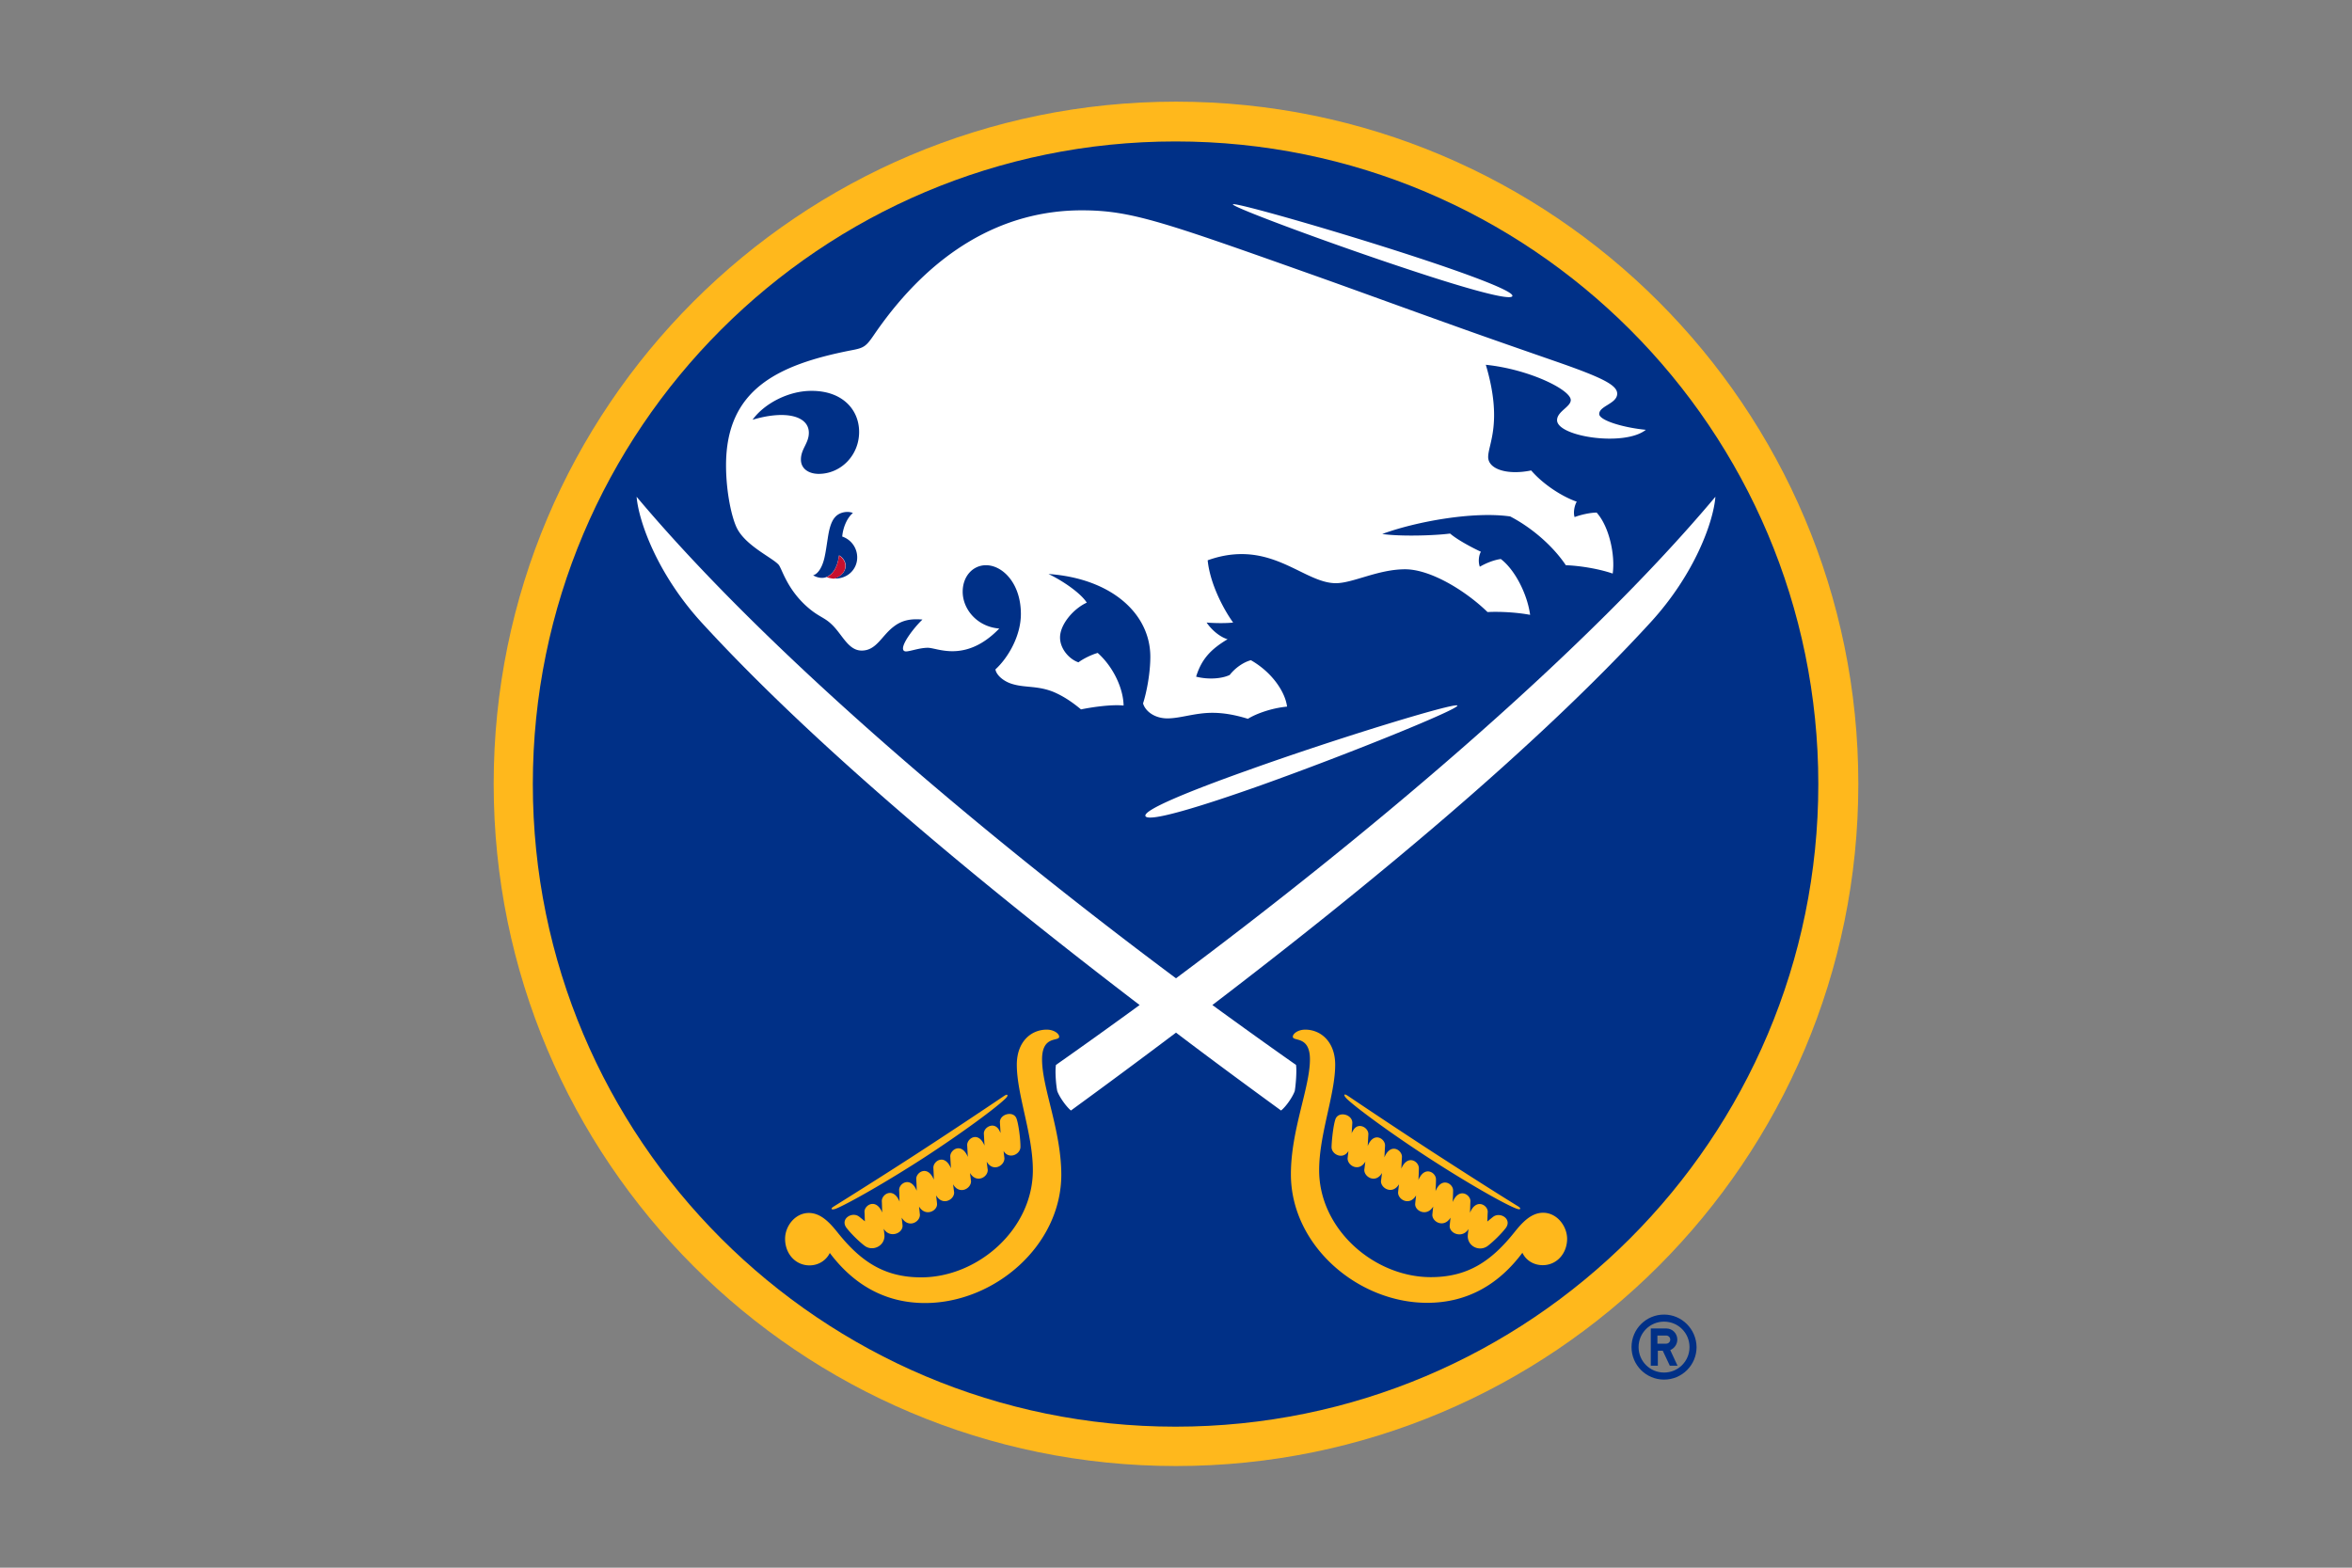 <svg xmlns="http://www.w3.org/2000/svg" viewBox="0 0 960 640"><rect x="0" y="0" width="960" height="640" fill="#808080" stroke="none"/><path fill="#ffb81c" d="M480 598.5c-153.791 0-278.5-124.709-278.5-278.5S326.209 41.5 480 41.5 758.5 166.209 758.5 320 633.791 598.5 480 598.5"/><path fill="#003087" d="M479.825 582.43c-144.883 0-262.344-117.461-262.344-262.344S334.942 57.742 479.825 57.742s262.344 117.461 262.344 262.344S624.708 582.43 479.825 582.43"/><path fill="#fff" d="M578.335 105.076c21.833 7.162 39.736 13.886 38.95 15.807-.786 2.009-19.3-3.231-41.133-10.479-32.924-10.829-73.446-25.938-72.922-26.986.35-1.048 42.182 10.83 75.105 21.658m16.506 182.96c.961 1.31-43.578 19.475-80.257 32.574-24.366 8.646-45.238 15.021-46.985 12.663-1.746-2.357 17.991-10.392 42.356-19.038 36.592-13.1 83.925-27.509 84.886-26.199m-293.957-72.223c-2.184-4.192-4.542-14.847-4.542-25.85 0-30.828 20.785-41.046 51.264-46.985 5.152-.96 5.938-1.572 9.432-6.724 23.142-33.623 52.224-50.39 84.536-50.39 19.999 0 33.012 4.628 94.056 26.286 16.506 5.851 36.243 13.1 60.696 21.833 11.702 4.192 24.54 8.646 38.6 13.536 19.126 6.638 25.152 9.694 25.152 13.188 0 4.104-7.336 4.977-7.336 8.296 0 2.62 9.868 5.589 19.038 6.463-8.733 6.986-36.242 2.794-36.242-3.93 0-3.581 5.589-5.415 5.589-8.21 0-4.191-16.942-12.575-34.671-14.409 6.987 23.492.961 32.4.961 37.64 0 4.978 7.772 7.51 17.553 5.502 4.891 5.676 12.576 10.654 18.602 12.75-.96 1.572-1.485 4.541-.873 6.288 2.532-.961 6.375-1.834 8.995-1.834 5.24 5.851 7.598 17.553 6.55 24.889-6.113-2.096-13.973-3.231-19.126-3.406-5.327-7.947-13.973-15.37-22.706-19.911-15.196-2.184-38.775 2.183-52.224 7.161 7.074 1.048 20.96.699 27.684-.175 3.056 2.62 8.995 5.764 12.576 7.423-1.048 1.834-1.048 4.542-.437 6.114 2.707-1.572 5.938-2.795 8.558-3.144 5.764 4.366 10.83 14.322 11.965 22.793-5.589-1.048-12.576-1.397-17.379-1.135-9.17-8.908-23.405-17.466-33.623-17.466-11.09 0-21.309 5.676-28.295 5.676-10.742 0-21.484-11.877-38.426-11.877-4.716 0-9.257.873-13.886 2.533.961 9.694 6.638 20.261 10.393 25.413-3.057.35-7.86.262-10.829 0 2.62 3.843 6.288 6.201 8.558 6.812-6.55 3.93-10.567 7.86-12.838 15.283 5.153 1.31 10.655.786 13.712-.699 2.095-2.707 5.414-5.152 8.645-6.025 8.995 5.152 14.061 13.274 14.76 18.95-6.463.612-12.75 2.97-15.982 4.978-5.939-1.834-10.567-2.445-14.497-2.445-7.162 0-13.013 2.271-18.34 2.271-5.415 0-9.082-3.057-9.956-6.114 1.572-4.89 2.97-12.663 2.97-19.038 0-17.553-15.807-31.963-41.57-33.797 6.026 2.882 13.187 7.86 15.632 11.702-5.24 2.358-10.916 8.734-10.916 14.235 0 4.542 3.668 8.821 7.51 10.131 2.096-1.572 5.415-3.144 7.86-3.843 6.55 5.851 10.48 14.759 10.567 21.484-4.716-.524-12.75.611-17.379 1.572-4.279-3.581-7.86-5.677-11.09-7.074-6.376-2.62-11.44-1.747-16.419-3.144-4.105-1.048-7.074-3.843-7.423-6.113 5.152-4.716 10.392-13.624 10.392-22.619 0-12.576-7.51-19.912-14.235-19.912-5.327 0-9.519 4.454-9.519 10.829 0 7.162 5.938 14.323 14.934 15.021-5.24 5.415-11.528 9.258-19.126 9.258-4.629 0-8.122-1.398-10.043-1.398-3.406 0-7.249 1.485-8.908 1.485-.786 0-1.223-.437-1.223-1.223 0-2.707 4.978-8.995 7.948-11.789-5.066-.437-8.559.349-11.965 3.056-4.803 3.755-6.899 9.607-12.838 9.607-5.589 0-7.947-6.725-12.4-10.83-3.145-2.969-5.415-2.969-10.393-7.51-7.86-7.249-9.694-14.934-11.09-16.68-2.534-2.882-13.188-7.598-16.943-14.759m48.992 11.789a8.95 8.95 0 0 0-6.113-8.558c.35-4.017 2.184-7.86 4.367-9.607-1.921-.873-5.415-.524-7.336 1.747-1.747 2.009-2.445 5.327-2.969 8.821-.437 2.707-.786 5.501-1.398 8.034-1.048 4.279-2.969 6.463-4.541 6.812 1.397.873 3.668 1.485 5.502.699 3.057-1.398 4.541-4.629 5.065-8.821 1.398.699 2.708 2.358 2.708 4.192 0 2.533-2.009 4.454-4.804 5.24 5.328.349 9.519-3.581 9.519-8.559m-42.705-56.241c13.449-4.017 22.969-1.572 22.969 5.327 0 4.279-3.232 6.55-3.232 10.917 0 3.93 3.406 5.851 7.249 5.851 8.995 0 16.505-7.511 16.505-17.117 0-9.17-6.899-16.768-19.3-16.768-9.519-.087-19.475 5.24-24.191 11.79"/><path fill="#ffb81c" d="M629.861 495.099c-4.978 0-8.646 4.105-11.79 8.035-9.432 11.79-19.038 18.252-34.059 18.252-23.143 0-45.587-19.562-45.587-43.665 0-14.672 6.55-30.916 6.55-43.055 0-9.344-5.852-14.322-12.227-14.322-2.969 0-5.065 1.659-5.065 2.882 0 2.096 6.986-.612 6.986 9.257 0 11.528-7.772 28.819-7.772 46.897 0 29.081 27.335 52.486 55.63 52.486 16.942 0 29.605-8.034 38.863-20.436 1.309 2.882 4.366 5.066 8.296 5.066 5.677 0 9.956-4.716 9.956-10.829-.088-5.328-4.279-10.568-9.78-10.568m-80.083-46.46c3.755 3.581 17.553 13.799 33.273 24.016 15.72 10.218 30.653 18.689 35.544 20.611 1.048.436 1.747.524 1.834.262.175-.262.087-.524-1.223-1.31-11.004-6.812-22.968-14.497-34.583-22.008a2583 2583 0 0 1-34.147-22.619c-1.31-.873-1.572-.873-1.746-.611-.088.262.262.873 1.048 1.659m.611 21.222c-.087.436-.087.96-.175 1.484-.087.524-.087.961-.174 1.485-.088 3.057 4.628 5.764 7.248 1.397-.174 1.136-.262 2.184-.436 3.319-.088 2.969 4.628 5.764 7.248 1.31-.175 1.135-.262 2.183-.437 3.318-.087 2.97 4.716 5.677 7.336 1.31-.087 1.136-.262 2.184-.349 3.319-.087 2.969 4.716 5.677 7.336 1.223-.088 1.135-.262 2.183-.35 3.318-.349 2.969 4.716 5.589 7.336 1.223l-.349 3.318c-.087 2.97 4.716 5.59 7.423 1.223l-.349 3.319c-.088 3.318 5.327 5.24 7.685 1.31-.087.873-.175 1.397-.262 2.27-.524 4.629 4.629 7.249 8.122 4.629 2.27-1.747 5.327-4.716 7.248-7.161 2.97-3.756-2.27-6.987-5.152-4.629-.786.611-1.485 1.223-2.271 1.834.087-1.31.087-2.62.175-3.93.087-2.707-4.716-5.764-7.249.349.088-1.571.088-3.143.175-4.715.087-2.708-4.716-5.764-7.249.349.088-1.572.175-3.144.175-4.716.087-2.795-4.716-5.764-7.161.262.087-1.572.175-3.144.175-4.803.087-2.708-4.629-5.851-7.162.262.088-1.572.175-3.144.175-4.803.087-2.795-4.628-5.852-7.16.174.086-1.572.174-3.231.261-4.803.087-2.795-4.629-5.939-7.16.175.086-1.572.173-3.232.261-4.804.087-2.794-4.629-5.938-7.074.175.087-1.572.175-3.231.262-4.803.087-2.707-4.192-5.153-6.2-1.572a5.3 5.3 0 0 0-.612 1.223c.087-1.398.175-2.882.262-4.28.087-3.493-5.677-4.978-6.899-1.484-.786 2.27-1.485 8.034-1.572 11.353 0 3.056 4.716 5.327 6.9 1.572M425.33 432.483c0-9.956 6.987-7.161 6.987-9.257 0-1.223-2.096-2.882-5.065-2.882-6.463 0-12.227 4.978-12.227 14.322 0 12.227 6.55 28.383 6.55 43.055 0 24.103-22.444 43.753-45.587 43.753-15.021 0-24.627-6.463-34.059-18.253-3.144-3.93-6.812-8.034-11.79-8.034-5.502 0-9.694 5.24-9.694 10.567 0 6.113 4.28 10.829 9.956 10.829 3.843 0 6.899-2.183 8.297-5.065 9.257 12.314 21.92 20.435 38.862 20.435 28.295 0 55.63-23.404 55.63-52.486-.087-18.165-7.86-35.369-7.86-46.984m-83.925 60.87c4.803-2.009 19.737-10.393 35.544-20.61 15.719-10.218 29.518-20.436 33.273-24.104.873-.786 1.135-1.397.961-1.572-.175-.262-.437-.262-1.747.612a2593 2593 0 0 1-34.147 22.618c-11.527 7.511-23.579 15.109-34.583 22.008-1.31.786-1.397 1.048-1.222 1.31.174.174.873.174 1.921-.262m66.721-35.107c.087 1.397.175 2.882.262 4.279l-.611-1.223c-2.096-3.58-6.375-1.048-6.201 1.572.088 1.572.175 3.231.262 4.803-2.532-6.113-7.161-2.882-7.074-.174.088 1.572.175 3.231.262 4.803-2.532-6.113-7.248-2.969-7.161-.175.088 1.572.175 3.232.262 4.804-2.532-6.114-7.248-2.97-7.161-.175.087 1.572.175 3.144.175 4.803-2.533-6.113-7.249-2.969-7.161-.262.087 1.572.174 3.144.174 4.803-2.445-6.026-7.248-3.056-7.161-.262.087 1.572.087 3.144.175 4.716-2.533-6.113-7.249-3.056-7.249-.262.087 1.572.087 3.144.175 4.716-2.533-6.026-7.249-3.056-7.249-.349.088 1.31.088 2.62.175 3.93-.786-.612-1.485-1.223-2.271-1.834-2.882-2.358-8.121.873-5.152 4.628 1.921 2.446 4.978 5.415 7.248 7.162 3.406 2.619 8.646-.001 8.122-4.629-.087-.873-.175-1.397-.262-2.271 2.358 3.93 7.773 2.009 7.685-1.31-.087-1.048-.262-2.183-.349-3.231 2.707 4.454 7.51 1.834 7.423-1.223l-.349-3.318c2.62 4.366 7.685 1.746 7.336-1.223-.088-1.135-.262-2.183-.35-3.318 2.62 4.454 7.423 1.746 7.336-1.223l-.436-3.319c2.619 4.454 7.423 1.747 7.335-1.31-.174-1.135-.262-2.183-.436-3.318 2.707 4.454 7.423 1.659 7.248-1.31-.174-1.135-.262-2.183-.436-3.319 2.619 4.454 7.335 1.66 7.248-1.397l-.175-1.485c-.087-.524-.087-.96-.174-1.484 2.183 3.668 6.986 1.397 6.899-1.747 0-3.319-.786-9.17-1.572-11.353-1.135-3.493-6.987-2.009-6.812 1.485"/><path fill="#fff" d="M480 399.386c-76.59-57.115-165.668-131.696-220.163-196.583.874 10.218 8.559 31.614 26.375 51.176 47.246 51.613 116.063 108.291 178.942 156.323-11.877 8.646-23.318 16.855-34.147 24.453-.437 2.445 0 8.122.524 10.654.873 2.446 3.668 6.376 5.589 7.948A3270 3270 0 0 0 480 421.568c14.846 11.266 29.343 21.92 42.88 31.789 2.008-1.572 4.716-5.502 5.589-7.948.437-2.532.873-8.121.524-10.654-10.829-7.598-22.27-15.807-34.147-24.453 62.879-48.032 131.696-104.71 178.942-156.323 17.903-19.562 25.589-40.958 26.375-51.176C645.668 267.777 556.59 342.271 480 399.386"/><path fill="#c8102e" d="M340.357 236.25c2.707-.786 4.716-2.707 4.716-5.24 0-1.834-1.31-3.493-2.62-4.192-.524 4.192-2.009 7.424-5.065 8.821.524.174 1.659.524 2.969.611"/><path fill="#003087" d="M679.203 536.668c-7.336 0-13.274 5.939-13.274 13.274s5.938 13.275 13.274 13.275 13.274-5.939 13.274-13.275c-.087-7.335-6.025-13.274-13.274-13.274m0 23.667c-5.764 0-10.392-4.629-10.392-10.393s4.628-10.392 10.392-10.392 10.393 4.628 10.393 10.392-4.629 10.393-10.393 10.393m5.415-13.449c0-2.533-2.009-4.541-4.454-4.541h-6.375v15.195h2.881v-6.113h2.009l2.882 6.113h3.144l-2.969-6.375c1.659-.699 2.882-2.358 2.882-4.279m-4.542 1.659h-3.58v-3.319h3.58c.874 0 1.66.699 1.66 1.66 0 .873-.699 1.659-1.66 1.659"/></svg>